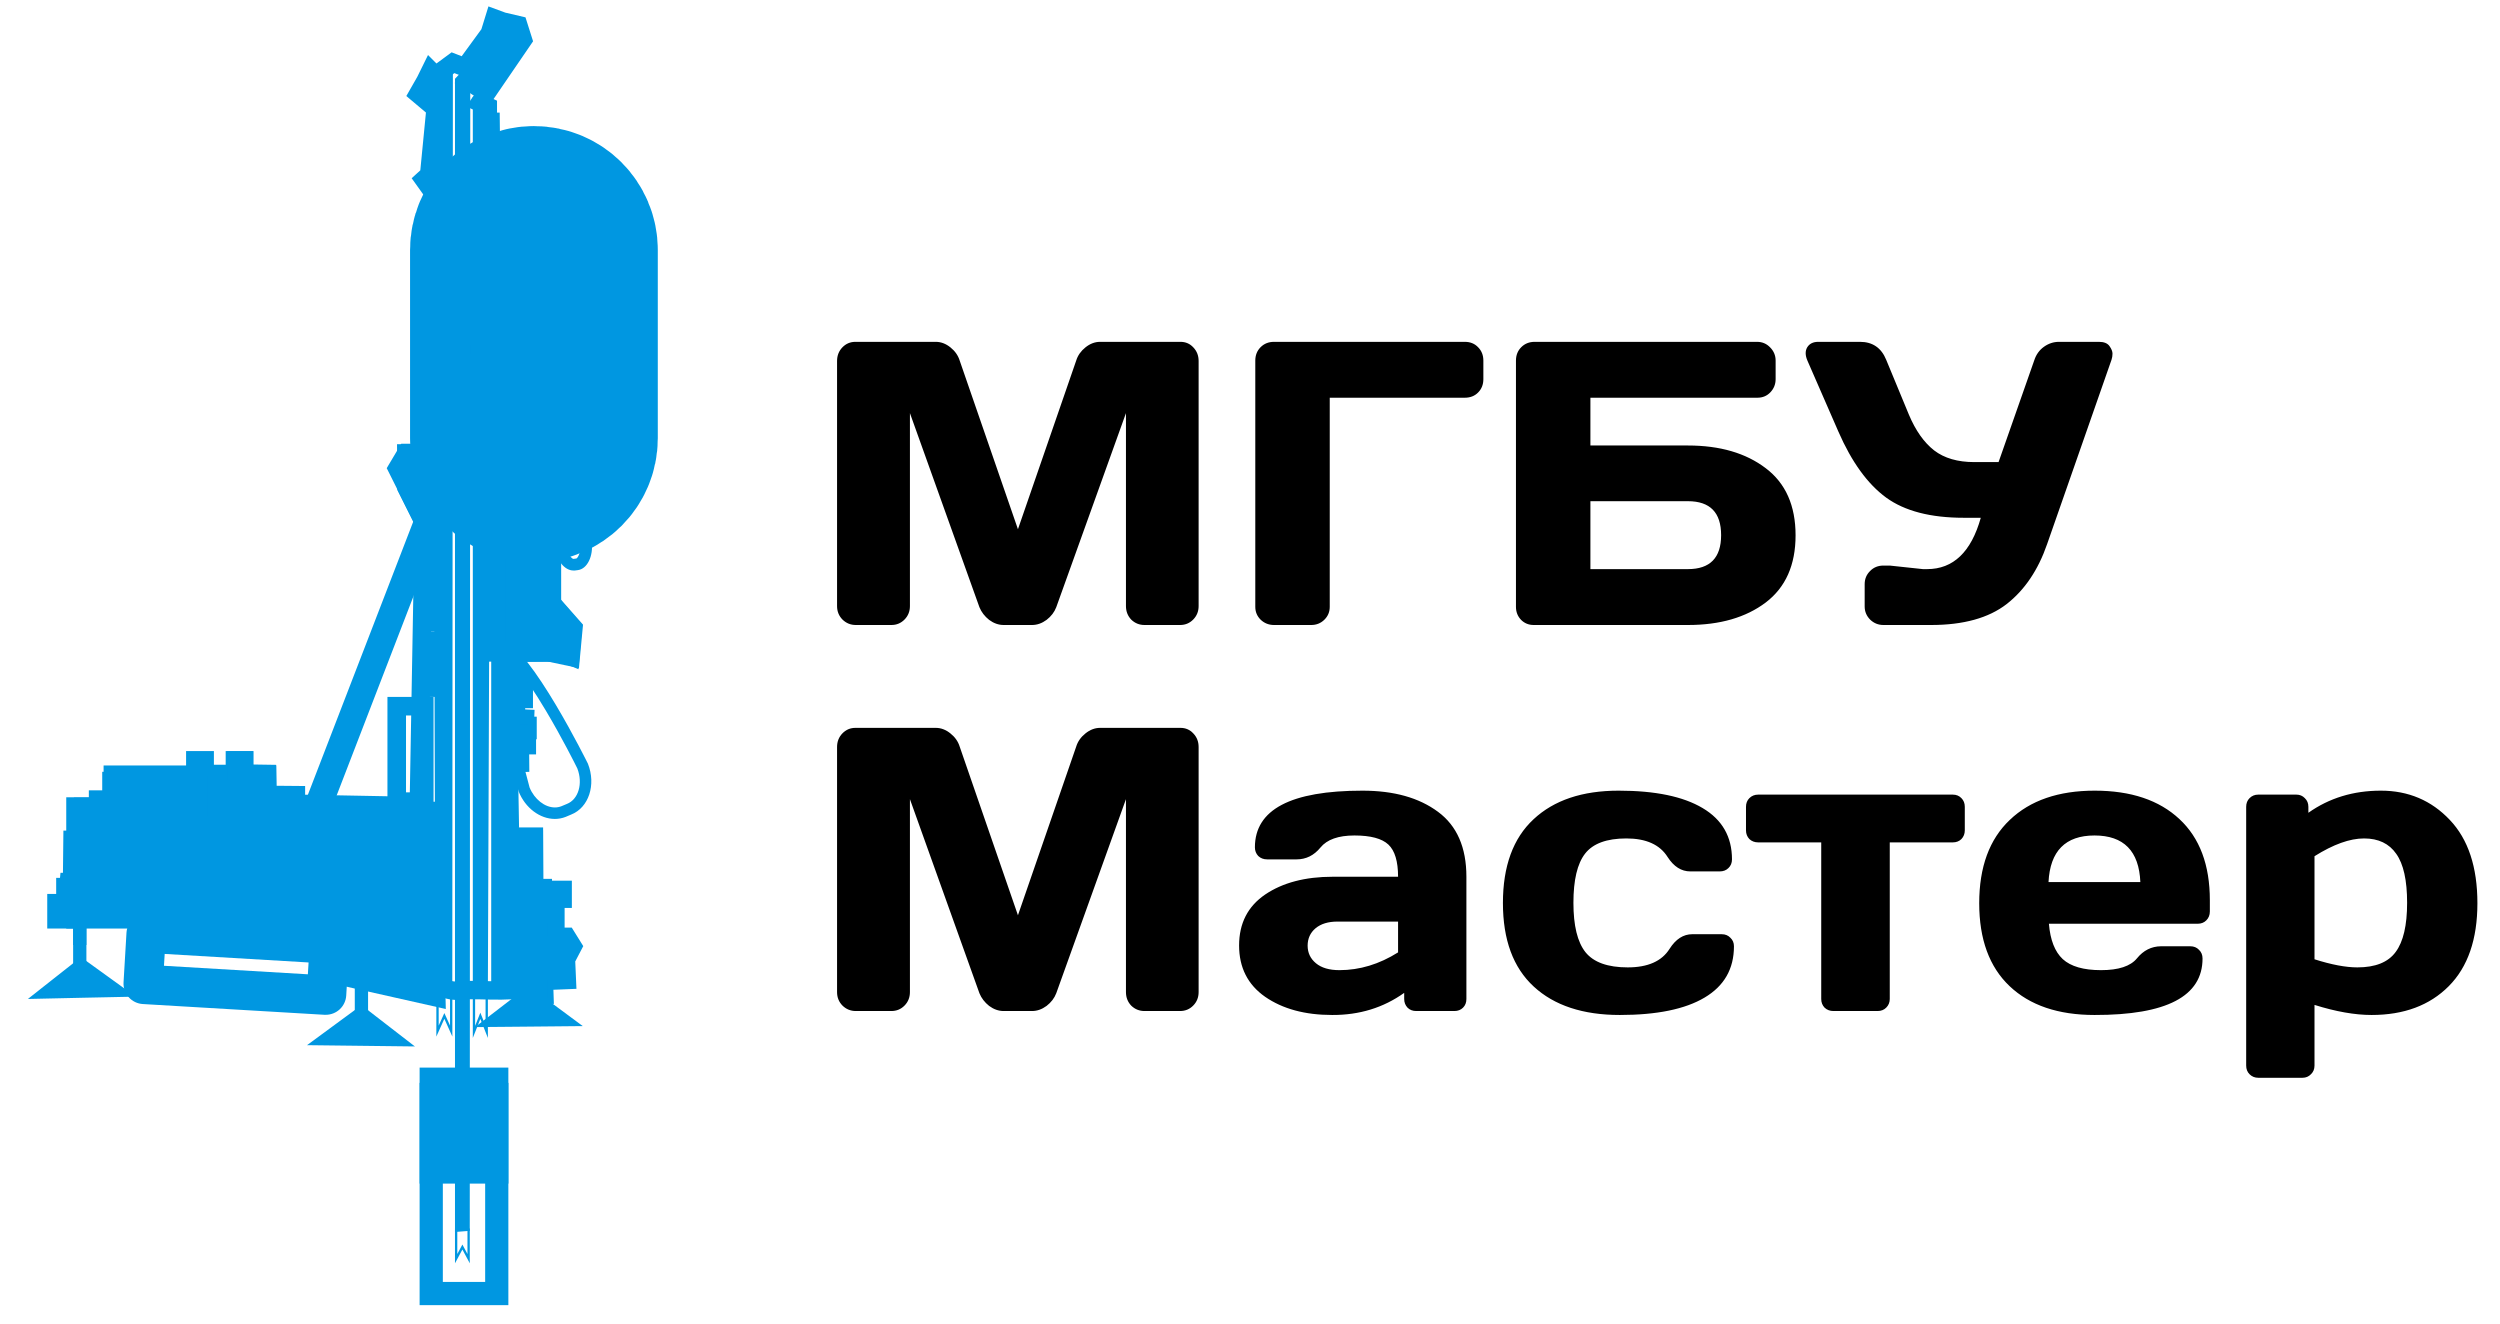 <?xml version="1.0" encoding="UTF-8"?> <svg xmlns="http://www.w3.org/2000/svg" width="136" height="72" viewBox="0 0 136 72" fill="none"> <path d="M45.536 32.969V19.638C45.536 19.344 45.633 19.097 45.826 18.896C46.02 18.696 46.256 18.596 46.535 18.596H50.907C51.187 18.596 51.452 18.696 51.702 18.896C51.953 19.097 52.121 19.337 52.207 19.616L55.376 28.79L58.545 19.616C58.631 19.337 58.799 19.097 59.05 18.896C59.3 18.696 59.565 18.596 59.845 18.596H64.217C64.496 18.596 64.729 18.696 64.915 18.896C65.108 19.097 65.205 19.344 65.205 19.638V32.969C65.205 33.262 65.105 33.509 64.904 33.71C64.711 33.903 64.475 34 64.195 34H62.262C61.982 34 61.742 33.903 61.542 33.71C61.349 33.509 61.252 33.262 61.252 32.969V22.474L57.46 33.033C57.36 33.298 57.184 33.527 56.934 33.721C56.683 33.907 56.418 34 56.139 34H54.602C54.323 34 54.058 33.907 53.808 33.721C53.564 33.527 53.389 33.298 53.281 33.033L49.5 22.474V32.969C49.5 33.262 49.4 33.509 49.199 33.71C49.006 33.903 48.77 34 48.49 34H46.557C46.277 34 46.037 33.903 45.837 33.71C45.636 33.509 45.536 33.262 45.536 32.969ZM68.288 33.012V19.616C68.288 19.323 68.385 19.079 68.578 18.886C68.772 18.692 69.015 18.596 69.309 18.596H79.686C79.979 18.596 80.219 18.692 80.405 18.886C80.599 19.079 80.695 19.323 80.695 19.616V20.626C80.695 20.92 80.599 21.163 80.405 21.356C80.219 21.543 79.979 21.636 79.686 21.636H72.338V33.012C72.338 33.291 72.238 33.527 72.037 33.721C71.844 33.907 71.607 34 71.328 34H69.309C69.029 34 68.789 33.907 68.589 33.721C68.388 33.527 68.288 33.291 68.288 33.012ZM82.468 33.012V19.616C82.468 19.323 82.564 19.079 82.758 18.886C82.951 18.692 83.195 18.596 83.488 18.596H95.584C95.863 18.596 96.1 18.696 96.293 18.896C96.493 19.097 96.594 19.337 96.594 19.616V20.626C96.594 20.905 96.497 21.145 96.304 21.346C96.118 21.539 95.885 21.636 95.606 21.636H86.518V24.235H91.824C93.564 24.235 94.975 24.647 96.057 25.471C97.138 26.287 97.679 27.505 97.679 29.123C97.679 30.734 97.138 31.952 96.057 32.775C94.975 33.592 93.564 34 91.824 34H83.435C83.162 34 82.933 33.907 82.747 33.721C82.561 33.527 82.468 33.291 82.468 33.012ZM86.518 30.96H91.824C93.027 30.96 93.629 30.344 93.629 29.112C93.629 27.881 93.027 27.265 91.824 27.265H86.518V30.96ZM102.803 30.767L104.607 30.96H104.833C106.258 30.96 107.232 30.029 107.755 28.167H106.831C105.026 28.167 103.619 27.802 102.609 27.071C101.6 26.334 100.733 25.138 100.01 23.483L98.323 19.616C98.201 19.33 98.198 19.09 98.312 18.896C98.434 18.696 98.635 18.596 98.914 18.596H101.181C101.868 18.596 102.344 18.922 102.609 19.573L103.845 22.56C104.21 23.426 104.668 24.074 105.22 24.504C105.771 24.926 106.498 25.138 107.4 25.138H108.722L110.666 19.595C110.766 19.287 110.942 19.043 111.192 18.864C111.443 18.685 111.715 18.596 112.009 18.596H114.179C114.458 18.596 114.651 18.674 114.759 18.832C114.866 18.982 114.92 19.119 114.92 19.24C114.92 19.355 114.902 19.466 114.866 19.573L111.364 29.596C110.877 31.006 110.143 32.095 109.162 32.861C108.181 33.62 106.81 34 105.048 34H102.459C102.18 34 101.94 33.903 101.739 33.71C101.539 33.509 101.438 33.27 101.438 32.99V31.776C101.438 31.497 101.535 31.261 101.729 31.067C101.922 30.867 102.165 30.767 102.459 30.767H102.803ZM45.536 53.969V40.638C45.536 40.344 45.633 40.097 45.826 39.897C46.02 39.696 46.256 39.596 46.535 39.596H50.907C51.187 39.596 51.452 39.696 51.702 39.897C51.953 40.097 52.121 40.337 52.207 40.616L55.376 49.79L58.545 40.616C58.631 40.337 58.799 40.097 59.05 39.897C59.3 39.696 59.565 39.596 59.845 39.596H64.217C64.496 39.596 64.729 39.696 64.915 39.897C65.108 40.097 65.205 40.344 65.205 40.638V53.969C65.205 54.262 65.105 54.509 64.904 54.71C64.711 54.903 64.475 55 64.195 55H62.262C61.982 55 61.742 54.903 61.542 54.71C61.349 54.509 61.252 54.262 61.252 53.969V43.474L57.46 54.033C57.36 54.298 57.184 54.527 56.934 54.721C56.683 54.907 56.418 55 56.139 55H54.602C54.323 55 54.058 54.907 53.808 54.721C53.564 54.527 53.389 54.298 53.281 54.033L49.5 43.474V53.969C49.5 54.262 49.4 54.509 49.199 54.71C49.006 54.903 48.77 55 48.49 55H46.557C46.277 55 46.037 54.903 45.837 54.71C45.636 54.509 45.536 54.262 45.536 53.969ZM68.825 54.227C67.88 53.568 67.407 52.637 67.407 51.434C67.407 50.23 67.88 49.307 68.825 48.662C69.778 48.018 71.002 47.695 72.499 47.695H76.055C76.055 46.857 75.879 46.274 75.528 45.944C75.177 45.615 74.561 45.45 73.681 45.45C72.807 45.45 72.191 45.669 71.833 46.105C71.482 46.535 71.049 46.75 70.533 46.75H68.933C68.739 46.75 68.578 46.689 68.449 46.567C68.328 46.438 68.267 46.281 68.267 46.095C68.267 44.039 70.218 43.012 74.121 43.012C75.826 43.012 77.193 43.395 78.225 44.161C79.256 44.92 79.772 46.098 79.772 47.695V54.345C79.772 54.538 79.711 54.696 79.589 54.817C79.467 54.939 79.31 55 79.116 55H77.043C76.85 55 76.692 54.939 76.57 54.817C76.449 54.688 76.388 54.531 76.388 54.345V54.012C75.256 54.821 73.949 55.222 72.467 55.215C70.992 55.215 69.778 54.885 68.825 54.227ZM72.757 50.134C72.255 50.134 71.858 50.255 71.564 50.499C71.278 50.742 71.135 51.058 71.135 51.444C71.135 51.831 71.285 52.15 71.586 52.4C71.887 52.651 72.313 52.776 72.864 52.776C73.967 52.776 75.031 52.454 76.055 51.81V50.134H72.757ZM88.118 55.215C86.113 55.215 84.552 54.699 83.435 53.668C82.317 52.637 81.759 51.122 81.759 49.124C81.759 47.119 82.314 45.601 83.424 44.569C84.534 43.531 86.077 43.012 88.054 43.012C90.037 43.012 91.559 43.327 92.619 43.957C93.686 44.587 94.22 45.518 94.22 46.75C94.22 46.943 94.155 47.101 94.026 47.223C93.905 47.344 93.747 47.405 93.554 47.405H91.953C91.466 47.405 91.054 47.144 90.718 46.621C90.295 45.948 89.547 45.611 88.473 45.611C87.406 45.611 86.657 45.887 86.228 46.438C85.805 46.983 85.594 47.874 85.594 49.113C85.594 50.352 85.812 51.247 86.249 51.799C86.693 52.35 87.459 52.626 88.548 52.626C89.644 52.626 90.403 52.289 90.825 51.616C91.162 51.086 91.574 50.821 92.061 50.821H93.661C93.855 50.821 94.012 50.886 94.134 51.015C94.263 51.136 94.327 51.29 94.327 51.477C94.327 52.708 93.794 53.639 92.727 54.27C91.667 54.9 90.13 55.215 88.118 55.215ZM94.982 45.171V43.893C94.982 43.699 95.043 43.542 95.165 43.42C95.294 43.291 95.455 43.227 95.648 43.227H106.229C106.423 43.227 106.58 43.291 106.702 43.42C106.824 43.542 106.885 43.699 106.885 43.893V45.171C106.885 45.357 106.824 45.515 106.702 45.644C106.58 45.765 106.423 45.826 106.229 45.826H102.803V54.345C102.803 54.531 102.738 54.688 102.609 54.817C102.488 54.939 102.33 55 102.137 55H99.741C99.548 55 99.387 54.939 99.258 54.817C99.136 54.688 99.075 54.531 99.075 54.345V45.826H95.648C95.455 45.826 95.294 45.765 95.165 45.644C95.043 45.515 94.982 45.357 94.982 45.171ZM109.323 53.647C108.22 52.601 107.669 51.097 107.669 49.135C107.669 47.165 108.224 45.654 109.334 44.602C110.444 43.542 111.984 43.012 113.953 43.012C115.923 43.012 117.459 43.527 118.562 44.559C119.664 45.583 120.216 47.054 120.216 48.974V49.586C120.216 49.779 120.151 49.94 120.022 50.069C119.901 50.191 119.743 50.252 119.55 50.252H111.461C111.533 51.133 111.783 51.774 112.213 52.175C112.65 52.576 113.344 52.776 114.297 52.776C115.249 52.776 115.901 52.562 116.252 52.132C116.603 51.702 117.036 51.484 117.552 51.477H119.152C119.346 51.477 119.503 51.541 119.625 51.67C119.754 51.792 119.818 51.949 119.818 52.143C119.818 54.198 117.86 55.222 113.942 55.215C111.966 55.215 110.426 54.692 109.323 53.647ZM111.439 47.985H116.435C116.363 46.295 115.532 45.45 113.942 45.45C112.36 45.45 111.525 46.295 111.439 47.985ZM122.192 57.965V43.893C122.192 43.699 122.253 43.542 122.375 43.42C122.504 43.291 122.661 43.227 122.848 43.227H124.921C125.107 43.227 125.261 43.291 125.383 43.42C125.512 43.542 125.576 43.699 125.576 43.893V44.215C126.708 43.413 128.022 43.012 129.519 43.012C131.015 43.012 132.265 43.542 133.268 44.602C134.27 45.654 134.771 47.165 134.771 49.135C134.771 51.097 134.252 52.601 133.214 53.647C132.175 54.692 130.775 55.215 129.014 55.215C128.104 55.215 127.069 55.032 125.909 54.667V57.965C125.909 58.158 125.845 58.316 125.716 58.438C125.594 58.566 125.44 58.631 125.254 58.631H122.848C122.661 58.631 122.504 58.566 122.375 58.438C122.253 58.316 122.192 58.158 122.192 57.965ZM125.909 52.185C126.833 52.479 127.61 52.626 128.24 52.626C129.221 52.626 129.916 52.347 130.324 51.788C130.74 51.23 130.947 50.338 130.947 49.113C130.947 47.889 130.75 47.001 130.356 46.449C129.97 45.891 129.386 45.611 128.605 45.611C127.832 45.611 126.933 45.934 125.909 46.578V52.185Z" fill="black"></path> <path d="M3.828 50.014H3.07V49.13H3.556V48.255H3.719L3.745 47.981H3.919L3.944 45.684H4.197V44.11H4.521V43.891H5.333V43.495H6.061V42.485H6.207V42.249L7.343 42.228H7.858V42.48L8.607 42.493L8.751 42.233H10.623V41.357H11.136V42.1H12.777V41.357H13.29V42.081L14.532 42.1L14.564 43.623L15.425 43.61V43.249L16.099 43.255V43.723L22.782 43.849L23.055 28.385L21.607 25.488L22.112 24.639H22.641L23.69 24.089V10.65L23.059 9.766L23.344 9.506L23.694 5.909L22.745 5.11L23.144 4.41L23.424 3.841L23.694 4.111L24.643 3.412L25.292 3.664L26.641 1.816L26.893 1L27.346 1.167L28.196 1.366L28.449 2.165L26.108 5.587L26.538 5.793V6.627H26.689L26.705 8.093L28.303 8.509L28.452 12.322L28.17 27.136L29.837 27.856L28.022 28.036L28.221 30.929L30.019 29.901L29.893 32.693L31.156 34.163L31.029 35.679L30.555 35.479L28.07 35.504L28.095 37.061L28.494 37.094V38.027H28.07V38.821L28.182 39.074L28.561 39.092L28.552 39.324L28.173 39.316V39.458L28.699 39.474V39.715H28.32V40.065L28.662 40.074V40.54H28.283L28.291 41.497L27.675 41.506L27.734 44.868L27.433 45.317L27.517 49.281L27.85 49.313L27.812 48.43L28.075 48.417L28.046 45.65L29.045 45.658L29.061 48.413L29.566 48.422L29.558 49.187L30.215 49.18V50.245L29.183 50.295V50.566L29.815 50.574V50.815L29.436 50.824V50.95L30.825 50.961L31.154 51.49L30.788 52.19L30.837 53.313L29.589 53.364L29.614 54.113H29.361L29.287 53.788H29.035V54.354H28.935V54.606L28.569 54.59L28.552 54.373H28.435L28.427 53.858H27.944C27.004 53.913 26.381 53.858 25.531 53.858C25.152 53.858 24.706 53.984 24.233 53.781C23.49 53.459 23.682 50.979 23.678 49.614C23.678 49.018 23.442 49.148 22.696 49.259C21.79 49.394 19.775 49.891 19.666 49.891C19.557 49.891 17.235 49.441 16.604 49.396C14.556 49.247 11.022 49.19 8.5 49.104C6.613 49.039 5.743 49.42 4.945 49.428C4.727 49.434 4.512 49.489 4.318 49.591C4.124 49.693 3.957 49.837 3.828 50.014V50.014Z" stroke="#0097E1" stroke-miterlimit="10"></path> <path d="M18.121 43.872H4.104V50.013H18.121V43.872Z" fill="#0097E1" stroke="#0097E1" stroke-miterlimit="10"></path> <path d="M24.637 3.408L23.689 4.105V6.019L23.527 7.567L23.406 9.482L23.556 11.233L23.689 53.868L24.605 53.817L24.637 3.408Z" fill="#0097E1"></path> <path d="M25.721 5.279V53.868L26.54 53.82L26.722 5.803L25.721 5.279Z" fill="#0097E1"></path> <path d="M26.722 8.124V53.868L27.983 53.822L28.263 8.617L26.722 8.124Z" fill="#0097E1"></path> <path d="M8.959 51.894L16.787 52.358L16.748 53.002L8.92 52.538L8.959 51.894ZM7.995 49.688C7.71 49.689 7.436 49.797 7.229 49.993C7.022 50.188 6.898 50.455 6.881 50.739L6.721 53.44C6.703 53.735 6.804 54.026 7.001 54.247C7.198 54.468 7.474 54.603 7.77 54.62L17.655 55.205H17.722C18.006 55.205 18.28 55.096 18.487 54.901C18.694 54.705 18.819 54.438 18.835 54.154L18.996 51.454C19.013 51.158 18.912 50.867 18.715 50.646C18.519 50.425 18.242 50.291 17.947 50.273L8.062 49.688H7.995Z" fill="#0097E1"></path> <path d="M29.045 45.512H28.246V48.575H29.045V45.512Z" stroke="#0097E1" stroke-miterlimit="10"></path> <path d="M29.529 48.31H27.863V49.225H29.529V48.31Z" stroke="#0097E1" stroke-miterlimit="10"></path> <path d="M30.027 48.767H27.863V49.249H30.027V48.767Z" fill="#0097E1" stroke="#0097E1" stroke-miterlimit="10"></path> <path d="M30.609 48.409H29.527V48.892H30.609V48.409Z" stroke="#0097E1" stroke-miterlimit="10"></path> <path d="M29.303 50.208H27.68V53.803H29.303V50.208Z" fill="#0097E1" stroke="#0097E1" stroke-miterlimit="10"></path> <path d="M30.726 50.907H29.303V53.305H30.726V50.907Z" fill="#0097E1"></path> <path d="M29.033 53.867H28.426V54.556H29.033V53.867Z" fill="#0097E1"></path> <path d="M28.972 53.931V54.496H28.489V53.933H28.972V53.931ZM29.098 53.807H28.363V54.623H29.098V53.807Z" fill="#0097E1"></path> <path d="M19.959 49.685H19.363V55.83H19.959V49.685Z" fill="#0097E1"></path> <path d="M19.897 49.748V55.768H19.426V49.748H19.897ZM20.023 49.622H19.3V55.894H20.023V49.622Z" fill="#0097E1"></path> <path d="M4.637 49.534H4.041V53.279H4.637V49.534Z" fill="#0097E1"></path> <path d="M4.573 49.599V53.218H4.104V49.599H4.573ZM4.7 49.473H3.978V53.344H4.7V49.473Z" fill="#0097E1"></path> <path d="M30.027 26.984H26.98V35.493H30.027V26.984Z" fill="#0097E1" stroke="#0097E1" stroke-miterlimit="10"></path> <path d="M31.049 35.742L29.813 35.482L28.505 35.485L29.294 31.989L31.198 34.15L31.049 35.742Z" fill="#0097E1" stroke="#0097E1" stroke-miterlimit="10"></path> <path d="M14.526 42.142H6.135V43.872H14.526V42.142Z" stroke="#0097E1" stroke-miterlimit="10"></path> <path d="M13.269 41.367H12.857V42.083H13.269V41.367Z" stroke="#0097E1" stroke-miterlimit="10"></path> <path d="M11.112 42.43V43.747H14.303V42.43H11.112Z" fill="#0097E1"></path> <path d="M6.345 42.711V43.903H10.807V42.711H6.345Z" fill="#0097E1" stroke="#0097E1" stroke-miterlimit="10"></path> <path d="M23.737 54.262L18.884 53.171L18.92 50.817L23.65 50.354L23.737 54.262Z" fill="#0097E1" stroke="#0097E1" stroke-miterlimit="10"></path> <path d="M23.662 50.674L19.743 50.524L19.717 51.207L23.636 51.357L23.662 50.674Z" stroke="#0097E1" stroke-miterlimit="10"></path> <path d="M19.718 51.215L7.338 50.421L7.38 49.334L19.772 49.809L19.718 51.215Z" fill="#0097E1"></path> <path d="M23.626 49.956L15.842 49.587V44.113H23.584L23.626 49.956Z" fill="#0097E1" stroke="#0097E1" stroke-miterlimit="10"></path> <path d="M24.482 53.901V55.795L24.288 55.363L24.173 55.11L24.058 55.363L23.864 55.795V53.901H24.482V53.901ZM24.608 53.774H23.737V56.391L24.173 55.421L24.608 56.391V53.779V53.774Z" fill="#0097E1"></path> <path d="M26.415 53.978V55.805L26.248 55.384L26.131 55.089L26.014 55.384L25.847 55.805V53.978H26.415ZM26.541 53.851H25.721V56.465L26.131 55.431L26.541 56.465V53.851Z" fill="#0097E1"></path> <path d="M23.496 28.445L23.055 28.275L17.064 43.807L17.506 43.978L23.496 28.445Z" fill="#0097E1" stroke="#0097E1" stroke-miterlimit="10"></path> <path d="M30.784 13.598C30.784 12.638 30.005 11.859 29.045 11.859C28.085 11.859 27.307 12.638 27.307 13.598V23.844C27.307 24.804 28.085 25.583 29.045 25.583C30.005 25.583 30.784 24.804 30.784 23.844V13.598Z" stroke="#0097E1" stroke-width="10" stroke-miterlimit="10"></path> <path d="M30.752 26.248C30.848 26.556 30.957 26.935 31.076 27.404C31.338 28.433 31.531 29.404 31.562 29.556C31.62 30.061 31.423 30.361 31.355 30.382L31.194 30.404C31.121 30.404 30.857 30.159 30.786 29.659C30.736 28.502 30.721 27.209 30.752 26.25V26.248ZM30.603 24.466L30.442 24.487C29.925 24.551 30.158 29.717 30.158 29.717C30.252 30.467 30.707 31.036 31.194 31.036C31.219 31.036 31.246 31.036 31.273 31.036L31.434 31.015C31.949 30.95 32.285 30.257 32.192 29.464C32.192 29.464 31.334 25.009 30.61 24.471L30.603 24.466Z" fill="#0097E1"></path> <path d="M27.404 35.565C27.75 35.84 28.464 36.594 29.69 38.65C30.574 40.134 31.307 41.596 31.408 41.806C31.721 42.624 31.469 43.485 30.841 43.733L30.54 43.859C30.427 43.903 30.308 43.925 30.187 43.925C29.637 43.925 29.075 43.483 28.811 42.845C28.744 42.601 28.324 41.061 27.96 39.411C27.422 36.968 27.378 35.966 27.404 35.578V35.565ZM27.312 34.8L27.011 34.926C26.051 35.305 28.209 43.042 28.209 43.042C28.574 43.965 29.382 44.55 30.183 44.55C30.384 44.55 30.582 44.513 30.768 44.44L31.069 44.313C32.028 43.935 32.437 42.695 31.983 41.545C31.983 41.545 28.87 35.232 27.311 34.8H27.312Z" fill="#0097E1"></path> <path d="M22.575 38.922V43.104H22.087V38.922H22.575ZM23.585 37.912H21.077V44.114H23.585V37.912Z" fill="#0097E1"></path> <path d="M23.307 34.745V37.534H22.929V34.745H23.307ZM23.686 34.366H22.55V37.912H23.686V34.366Z" fill="#0097E1"></path> <path d="M29.091 25.948V25.705C29.091 25.593 29 25.502 28.887 25.502H27.729C27.616 25.502 27.525 25.593 27.525 25.705V25.948C27.525 26.06 27.616 26.151 27.729 26.151H28.887C29 26.151 29.091 26.06 29.091 25.948Z" fill="#0097E1" stroke="#0097E1" stroke-miterlimit="10"></path> <path d="M28.584 37.018H28.246V38.05H28.584V37.018Z" fill="#0097E1"></path> <path d="M28.752 39.432H28.246V40.464H28.752V39.432Z" fill="#0097E1"></path> <path d="M28.669 40.697H28.161V41.596H28.669V40.697Z" fill="#0097E1"></path> <path d="M29.021 45.538H28.264V48.286H29.021V45.538Z" fill="#0097E1"></path> <path d="M25.883 4.903L25.174 4.435L27.212 1.468L27.914 1.648L28.078 2.011L26.036 4.987L25.883 4.903Z" fill="#0097E1"></path> <path d="M27.346 1.83L27.689 1.917L27.716 1.98L25.949 4.566L25.62 4.35L27.352 1.824L27.346 1.83ZM27.081 1.104L24.735 4.519L25.725 5.169L26.139 5.398L28.444 2.039L28.143 1.375L27.081 1.104V1.104Z" fill="#0097E1"></path> <path d="M24.016 28.41L23.038 28.382L22.115 26.538L22.102 24.664H24.016V28.41Z" fill="#0097E1" stroke="#0097E1" stroke-miterlimit="10"></path> <path d="M23.547 4.099L22.788 5.04L23.696 5.772L24.455 4.832L23.547 4.099Z" fill="#0097E1"></path> <path d="M23.558 4.189L24.367 4.843L23.686 5.686L22.877 5.032L23.558 4.189ZM23.539 4.013L22.7 5.051L23.71 5.864L24.55 4.825L23.54 4.013H23.539Z" fill="#0097E1"></path> <path d="M24 28.404H23.219V34.366H24V28.404Z" fill="#0097E1"></path> <path d="M5.146 49.184H3.501V50.081H5.146V49.184Z" fill="#0097E1"></path> <path d="M4.183 48.07H3.706V49.12H4.183V48.07Z" fill="#0097E1"></path> <path d="M4.12 48.133V49.057H3.769V48.133H4.12ZM4.246 48.007H3.643V49.184H4.246V48.007Z" fill="#0097E1"></path> <path d="M5.879 53.749L4.439 53.779L3 53.811L3.708 53.253L4.417 52.694L5.148 53.221L5.879 53.749Z" fill="#0097E1" stroke="#0097E1" stroke-miterlimit="10"></path> <path d="M21.083 56.409L19.642 56.392L18.203 56.375L18.929 55.841L19.656 55.306L20.37 55.858L21.083 56.409Z" fill="#0097E1" stroke="#0097E1" stroke-miterlimit="10"></path> <path d="M30.208 55.334L28.768 55.348L27.329 55.361L28.044 54.811L28.758 54.262L29.483 54.797L30.208 55.334Z" fill="#0097E1" stroke="#0097E1" stroke-miterlimit="10"></path> <path d="M23.645 50.419L19.718 51.215L19.734 49.855L23.625 49.335L23.645 50.419Z" fill="#0097E1"></path> <path d="M20.022 46.425H19.3V53.634H20.022V46.425Z" fill="#0097E1"></path> <path d="M20.441 48.889H18.884V51.781H20.441V48.889Z" fill="#0097E1"></path> <path d="M4.7 50.057H3.978V51.407H4.7V50.057Z" fill="#0097E1"></path> <path d="M30.277 49.166H28.002V50.207H30.277V49.166Z" fill="#0097E1"></path> <path d="M26.393 59.34V69.737H24.09V59.34H26.393ZM27.655 58.077H22.827V71H27.655V58.077Z" fill="#0097E1"></path> <path d="M27.657 58.907H22.827V64.388H27.657V58.907Z" fill="#0097E1"></path> <path d="M25.583 3.408L24.751 4.286V67.02L25.555 66.958L25.583 3.408Z" fill="#0097E1"></path> <path d="M25.43 66.956V68.219L25.265 67.91L25.154 67.703L25.043 67.91L24.877 68.219V66.956H25.43V66.956ZM25.556 66.83H24.751V68.724L25.154 67.974L25.556 68.724V66.83V66.83Z" fill="#0097E1"></path> </svg> 